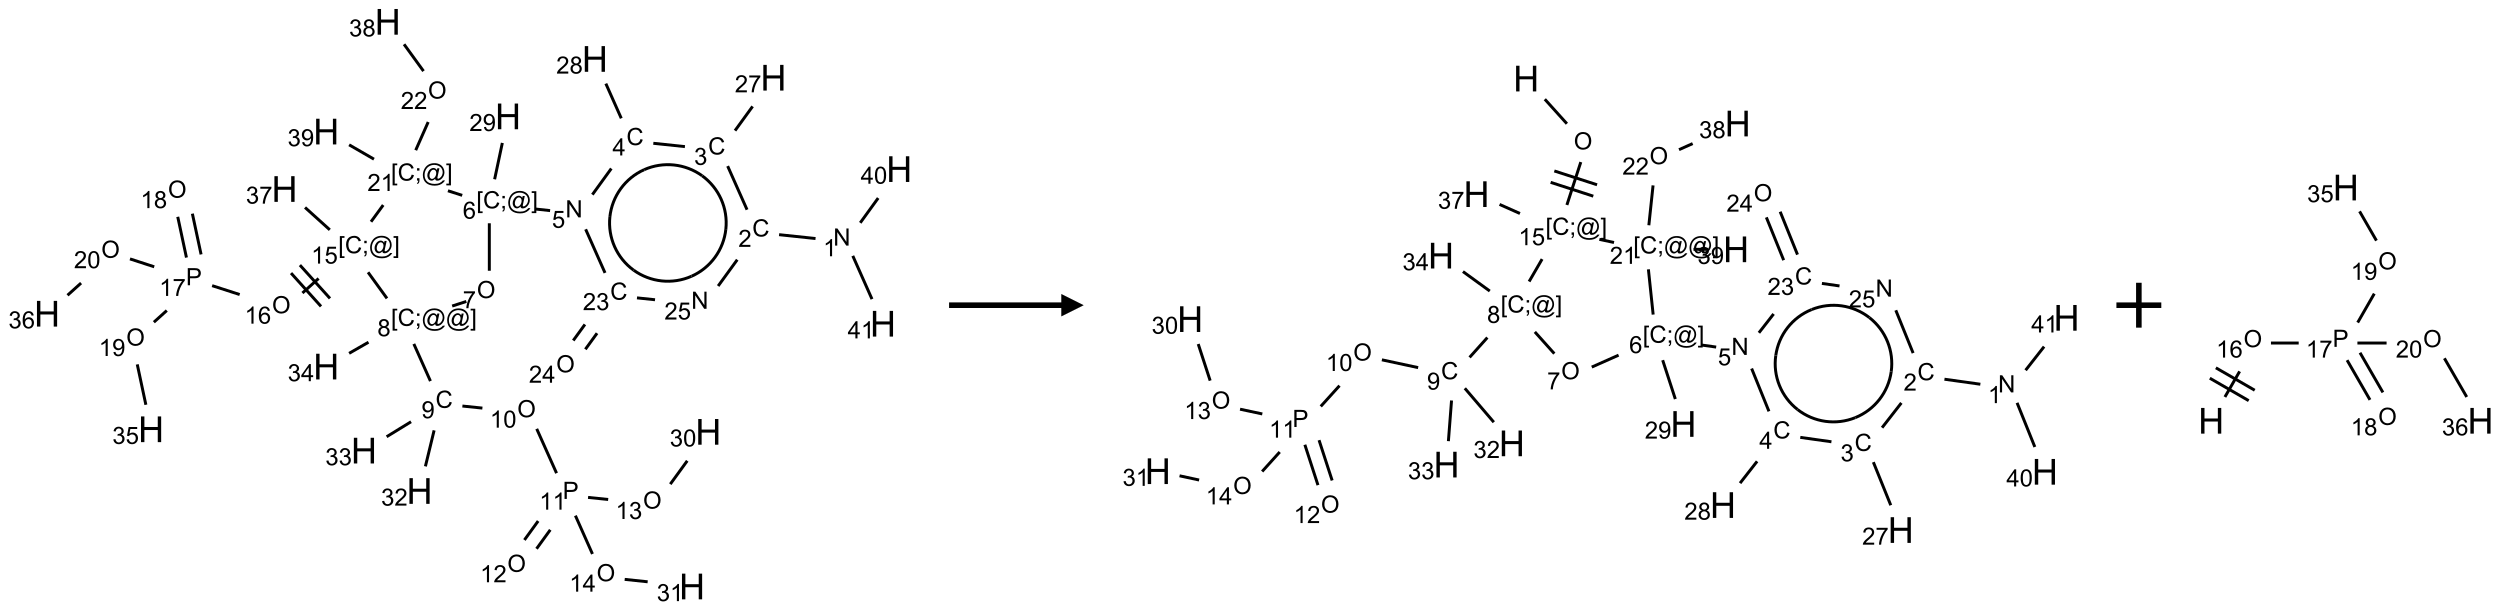 <?xml version="1.0" encoding="UTF-8"?>
<svg xmlns="http://www.w3.org/2000/svg" xmlns:xlink="http://www.w3.org/1999/xlink" width="1114" height="272" viewBox="0 0 1114 272">
<defs>
<g>
<g id="glyph-0-0">
<path d="M 1.332 0 L 1.332 -6.668 L 6.668 -6.668 L 6.668 0 Z M 1.5 -0.168 L 6.5 -0.168 L 6.5 -6.5 L 1.5 -6.5 Z M 1.5 -0.168 "/>
</g>
<g id="glyph-0-1">
<path d="M 0.812 0 L 0.812 -7.637 L 1.848 -7.637 L 5.859 -1.641 L 5.859 -7.637 L 6.828 -7.637 L 6.828 0 L 5.793 0 L 1.781 -6 L 1.781 0 Z M 0.812 0 "/>
</g>
<g id="glyph-0-2">
<path d="M 3.973 0 L 3.035 0 L 3.035 -5.973 C 2.809 -5.758 2.516 -5.543 2.148 -5.328 C 1.781 -5.113 1.453 -4.953 1.16 -4.844 L 1.16 -5.75 C 1.684 -5.996 2.145 -6.297 2.535 -6.645 C 2.93 -6.996 3.207 -7.336 3.371 -7.668 L 3.973 -7.668 Z M 3.973 0 "/>
</g>
<g id="glyph-0-3">
<path d="M 6.27 -2.676 L 7.281 -2.422 C 7.07 -1.594 6.688 -0.961 6.137 -0.523 C 5.586 -0.086 4.914 0.129 4.121 0.129 C 3.297 0.129 2.629 -0.039 2.113 -0.371 C 1.598 -0.707 1.203 -1.191 0.934 -1.828 C 0.664 -2.465 0.531 -3.145 0.531 -3.875 C 0.531 -4.672 0.684 -5.363 0.988 -5.957 C 1.293 -6.547 1.723 -6.996 2.285 -7.305 C 2.844 -7.613 3.461 -7.766 4.137 -7.766 C 4.898 -7.766 5.543 -7.57 6.062 -7.184 C 6.582 -6.793 6.945 -6.246 7.152 -5.543 L 6.156 -5.309 C 5.98 -5.863 5.723 -6.266 5.387 -6.52 C 5.051 -6.773 4.625 -6.902 4.113 -6.902 C 3.527 -6.902 3.039 -6.762 2.645 -6.48 C 2.25 -6.199 1.973 -5.82 1.812 -5.348 C 1.652 -4.871 1.574 -4.383 1.574 -3.879 C 1.574 -3.23 1.668 -2.664 1.855 -2.18 C 2.047 -1.695 2.34 -1.332 2.738 -1.094 C 3.137 -0.855 3.57 -0.734 4.035 -0.734 C 4.602 -0.734 5.082 -0.898 5.473 -1.223 C 5.867 -1.551 6.133 -2.035 6.27 -2.676 Z M 6.27 -2.676 "/>
</g>
<g id="glyph-0-4">
<path d="M 5.371 -0.902 L 5.371 0 L 0.324 0 C 0.316 -0.227 0.352 -0.441 0.434 -0.652 C 0.562 -0.996 0.766 -1.332 1.051 -1.668 C 1.332 -2 1.742 -2.387 2.277 -2.824 C 3.105 -3.504 3.668 -4.043 3.957 -4.441 C 4.25 -4.84 4.395 -5.215 4.395 -5.566 C 4.395 -5.938 4.262 -6.254 3.996 -6.508 C 3.73 -6.762 3.387 -6.891 2.957 -6.891 C 2.508 -6.891 2.145 -6.754 1.875 -6.484 C 1.605 -6.215 1.469 -5.84 1.465 -5.359 L 0.5 -5.457 C 0.566 -6.176 0.812 -6.727 1.246 -7.102 C 1.676 -7.477 2.254 -7.668 2.98 -7.668 C 3.711 -7.668 4.293 -7.465 4.719 -7.059 C 5.145 -6.652 5.359 -6.148 5.359 -5.547 C 5.359 -5.242 5.297 -4.941 5.172 -4.645 C 5.047 -4.352 4.84 -4.039 4.551 -3.715 C 4.262 -3.387 3.777 -2.938 3.105 -2.371 C 2.543 -1.898 2.18 -1.578 2.02 -1.41 C 1.859 -1.242 1.73 -1.07 1.625 -0.902 Z M 5.371 -0.902 "/>
</g>
<g id="glyph-0-5">
<path d="M 0.449 -2.016 L 1.387 -2.141 C 1.492 -1.609 1.676 -1.227 1.934 -0.992 C 2.191 -0.758 2.508 -0.641 2.879 -0.641 C 3.32 -0.641 3.695 -0.793 3.996 -1.098 C 4.301 -1.402 4.453 -1.781 4.453 -2.234 C 4.453 -2.664 4.312 -3.02 4.031 -3.301 C 3.75 -3.578 3.391 -3.719 2.957 -3.719 C 2.781 -3.719 2.562 -3.684 2.297 -3.613 L 2.402 -4.438 C 2.465 -4.43 2.516 -4.426 2.551 -4.426 C 2.949 -4.426 3.312 -4.531 3.629 -4.738 C 3.949 -4.949 4.109 -5.27 4.109 -5.703 C 4.109 -6.047 3.992 -6.332 3.762 -6.559 C 3.527 -6.785 3.227 -6.895 2.859 -6.895 C 2.496 -6.895 2.191 -6.781 1.949 -6.551 C 1.707 -6.324 1.547 -5.98 1.48 -5.52 L 0.543 -5.688 C 0.656 -6.316 0.918 -6.805 1.324 -7.148 C 1.73 -7.492 2.234 -7.668 2.84 -7.668 C 3.254 -7.668 3.641 -7.578 3.988 -7.398 C 4.34 -7.219 4.609 -6.977 4.793 -6.668 C 4.98 -6.359 5.074 -6.031 5.074 -5.684 C 5.074 -5.352 4.984 -5.051 4.809 -4.781 C 4.629 -4.512 4.367 -4.297 4.02 -4.137 C 4.473 -4.031 4.824 -3.816 5.074 -3.488 C 5.324 -3.16 5.449 -2.75 5.449 -2.254 C 5.449 -1.59 5.203 -1.023 4.719 -0.559 C 4.234 -0.098 3.617 0.137 2.875 0.137 C 2.203 0.137 1.648 -0.062 1.207 -0.465 C 0.762 -0.863 0.512 -1.379 0.449 -2.016 Z M 0.449 -2.016 "/>
</g>
<g id="glyph-0-6">
<path d="M 0.504 -6.637 L 0.504 -7.535 L 5.449 -7.535 L 5.449 -6.809 C 4.961 -6.289 4.48 -5.602 4.004 -4.746 C 3.527 -3.887 3.156 -3.004 2.895 -2.098 C 2.707 -1.461 2.59 -0.762 2.535 0 L 1.574 0 C 1.582 -0.602 1.703 -1.328 1.926 -2.176 C 2.152 -3.027 2.477 -3.848 2.898 -4.637 C 3.32 -5.426 3.77 -6.094 4.246 -6.637 Z M 0.504 -6.637 "/>
</g>
<g id="glyph-0-7">
<path d="M 3.449 0 L 3.449 -1.828 L 0.137 -1.828 L 0.137 -2.688 L 3.621 -7.637 L 4.387 -7.637 L 4.387 -2.688 L 5.418 -2.688 L 5.418 -1.828 L 4.387 -1.828 L 4.387 0 Z M 3.449 -2.688 L 3.449 -6.129 L 1.059 -2.688 Z M 3.449 -2.688 "/>
</g>
<g id="glyph-0-8">
<path d="M 1.887 -4.141 C 1.496 -4.281 1.207 -4.484 1.02 -4.75 C 0.832 -5.016 0.738 -5.328 0.738 -5.699 C 0.738 -6.254 0.938 -6.719 1.34 -7.098 C 1.738 -7.477 2.27 -7.668 2.934 -7.668 C 3.598 -7.668 4.137 -7.473 4.543 -7.086 C 4.949 -6.699 5.152 -6.227 5.152 -5.672 C 5.152 -5.316 5.059 -5.008 4.871 -4.746 C 4.688 -4.484 4.406 -4.281 4.027 -4.141 C 4.496 -3.988 4.852 -3.742 5.098 -3.402 C 5.34 -3.062 5.465 -2.656 5.465 -2.184 C 5.465 -1.531 5.234 -0.98 4.77 -0.535 C 4.309 -0.09 3.703 0.129 2.949 0.129 C 2.195 0.129 1.586 -0.094 1.125 -0.539 C 0.664 -0.984 0.434 -1.543 0.434 -2.207 C 0.434 -2.703 0.559 -3.121 0.809 -3.457 C 1.062 -3.793 1.422 -4.02 1.887 -4.141 Z M 1.699 -5.73 C 1.699 -5.367 1.812 -5.074 2.047 -4.844 C 2.281 -4.613 2.582 -4.5 2.953 -4.5 C 3.312 -4.5 3.609 -4.613 3.84 -4.84 C 4.07 -5.066 4.188 -5.348 4.188 -5.676 C 4.188 -6.02 4.07 -6.309 3.832 -6.543 C 3.594 -6.777 3.297 -6.895 2.941 -6.895 C 2.586 -6.895 2.289 -6.781 2.051 -6.551 C 1.816 -6.324 1.699 -6.047 1.699 -5.73 Z M 1.395 -2.203 C 1.395 -1.938 1.461 -1.676 1.586 -1.426 C 1.711 -1.176 1.902 -0.984 2.152 -0.848 C 2.402 -0.711 2.672 -0.641 2.957 -0.641 C 3.406 -0.641 3.777 -0.785 4.066 -1.074 C 4.359 -1.363 4.504 -1.727 4.504 -2.172 C 4.504 -2.625 4.355 -2.996 4.055 -3.293 C 3.754 -3.586 3.379 -3.734 2.926 -3.734 C 2.484 -3.734 2.121 -3.59 1.832 -3.297 C 1.543 -3.004 1.395 -2.641 1.395 -2.203 Z M 1.395 -2.203 "/>
</g>
<g id="glyph-0-9">
<path d="M 0.441 -2 L 1.426 -2.082 C 1.5 -1.605 1.668 -1.242 1.934 -1.004 C 2.199 -0.762 2.52 -0.641 2.895 -0.641 C 3.348 -0.641 3.73 -0.812 4.043 -1.152 C 4.355 -1.492 4.512 -1.941 4.512 -2.504 C 4.512 -3.039 4.359 -3.461 4.059 -3.77 C 3.758 -4.078 3.367 -4.234 2.879 -4.234 C 2.578 -4.234 2.305 -4.164 2.062 -4.027 C 1.82 -3.891 1.629 -3.715 1.488 -3.496 L 0.609 -3.609 L 1.348 -7.531 L 5.145 -7.531 L 5.145 -6.637 L 2.098 -6.637 L 1.688 -4.582 C 2.145 -4.902 2.625 -5.062 3.129 -5.062 C 3.797 -5.062 4.359 -4.832 4.816 -4.371 C 5.277 -3.91 5.504 -3.312 5.504 -2.59 C 5.504 -1.898 5.305 -1.301 4.902 -0.797 C 4.41 -0.18 3.742 0.129 2.895 0.129 C 2.199 0.129 1.633 -0.062 1.195 -0.453 C 0.758 -0.844 0.504 -1.359 0.441 -2 Z M 0.441 -2 "/>
</g>
<g id="glyph-0-10">
<path d="M 0.723 2.121 L 0.723 -7.637 L 2.793 -7.637 L 2.793 -6.859 L 1.66 -6.859 L 1.66 1.344 L 2.793 1.344 L 2.793 2.121 Z M 0.723 2.121 "/>
</g>
<g id="glyph-0-11">
<path d="M 0.949 -4.465 L 0.949 -5.531 L 2.016 -5.531 L 2.016 -4.465 Z M 0.949 0 L 0.949 -1.066 L 2.016 -1.066 L 2.016 0 C 2.016 0.391 1.945 0.711 1.809 0.949 C 1.668 1.191 1.449 1.379 1.145 1.512 L 0.887 1.109 C 1.082 1.023 1.23 0.895 1.324 0.727 C 1.418 0.559 1.469 0.316 1.48 0 Z M 0.949 0 "/>
</g>
<g id="glyph-0-12">
<path d="M 6.047 -0.848 C 5.82 -0.59 5.57 -0.379 5.289 -0.223 C 5.008 -0.062 4.73 0.016 4.449 0.016 C 4.141 0.016 3.84 -0.074 3.547 -0.254 C 3.254 -0.434 3.02 -0.715 2.836 -1.09 C 2.652 -1.465 2.562 -1.875 2.562 -2.324 C 2.562 -2.875 2.703 -3.43 2.988 -3.98 C 3.27 -4.535 3.621 -4.953 4.043 -5.23 C 4.461 -5.508 4.871 -5.645 5.266 -5.645 C 5.566 -5.645 5.855 -5.566 6.129 -5.41 C 6.402 -5.25 6.641 -5.012 6.84 -4.688 L 7.016 -5.496 L 7.949 -5.496 L 7.199 -2 C 7.094 -1.516 7.043 -1.246 7.043 -1.191 C 7.043 -1.098 7.078 -1.02 7.148 -0.949 C 7.219 -0.883 7.305 -0.848 7.406 -0.848 C 7.59 -0.848 7.832 -0.953 8.129 -1.168 C 8.527 -1.445 8.84 -1.816 9.07 -2.285 C 9.301 -2.75 9.418 -3.234 9.418 -3.73 C 9.418 -4.309 9.27 -4.852 8.973 -5.355 C 8.676 -5.859 8.23 -6.262 7.645 -6.562 C 7.055 -6.863 6.406 -7.016 5.691 -7.016 C 4.879 -7.016 4.137 -6.824 3.465 -6.445 C 2.793 -6.066 2.273 -5.52 1.902 -4.809 C 1.535 -4.098 1.348 -3.34 1.348 -2.527 C 1.348 -1.676 1.535 -0.941 1.902 -0.328 C 2.273 0.285 2.809 0.742 3.508 1.035 C 4.207 1.328 4.984 1.473 5.832 1.473 C 6.742 1.473 7.504 1.32 8.121 1.016 C 8.734 0.711 9.195 0.34 9.5 -0.098 L 10.441 -0.098 C 10.266 0.266 9.961 0.637 9.531 1.016 C 9.102 1.395 8.59 1.695 7.996 1.914 C 7.402 2.133 6.688 2.246 5.848 2.246 C 5.078 2.246 4.367 2.145 3.715 1.949 C 3.066 1.75 2.512 1.453 2.051 1.055 C 1.594 0.656 1.25 0.199 1.016 -0.316 C 0.723 -0.973 0.578 -1.684 0.578 -2.441 C 0.578 -3.289 0.75 -4.098 1.098 -4.863 C 1.523 -5.805 2.125 -6.527 2.902 -7.027 C 3.684 -7.527 4.629 -7.777 5.738 -7.777 C 6.602 -7.777 7.375 -7.602 8.059 -7.246 C 8.746 -6.895 9.285 -6.371 9.684 -5.672 C 10.02 -5.07 10.188 -4.418 10.188 -3.715 C 10.188 -2.707 9.832 -1.812 9.125 -1.031 C 8.492 -0.328 7.801 0.02 7.051 0.02 C 6.812 0.02 6.617 -0.016 6.473 -0.09 C 6.324 -0.16 6.215 -0.266 6.145 -0.402 C 6.102 -0.488 6.066 -0.637 6.047 -0.848 Z M 3.527 -2.262 C 3.527 -1.785 3.641 -1.414 3.863 -1.152 C 4.09 -0.887 4.348 -0.754 4.641 -0.754 C 4.836 -0.754 5.039 -0.812 5.254 -0.93 C 5.469 -1.047 5.676 -1.219 5.871 -1.449 C 6.066 -1.676 6.23 -1.969 6.355 -2.32 C 6.48 -2.672 6.543 -3.027 6.543 -3.379 C 6.543 -3.852 6.426 -4.219 6.191 -4.48 C 5.957 -4.738 5.672 -4.871 5.332 -4.871 C 5.109 -4.871 4.902 -4.812 4.707 -4.699 C 4.512 -4.586 4.32 -4.406 4.137 -4.156 C 3.953 -3.906 3.805 -3.602 3.691 -3.246 C 3.582 -2.887 3.527 -2.559 3.527 -2.262 Z M 3.527 -2.262 "/>
</g>
<g id="glyph-0-13">
<path d="M 2.27 2.121 L 0.203 2.121 L 0.203 1.344 L 1.332 1.344 L 1.332 -6.859 L 0.203 -6.859 L 0.203 -7.637 L 2.27 -7.637 Z M 2.27 2.121 "/>
</g>
<g id="glyph-0-14">
<path d="M 5.309 -5.766 L 4.375 -5.691 C 4.293 -6.059 4.172 -6.328 4.02 -6.496 C 3.766 -6.762 3.453 -6.895 3.082 -6.895 C 2.785 -6.895 2.523 -6.812 2.297 -6.645 C 2 -6.43 1.77 -6.117 1.598 -5.703 C 1.43 -5.289 1.34 -4.703 1.332 -3.938 C 1.559 -4.281 1.836 -4.535 2.16 -4.703 C 2.488 -4.871 2.828 -4.953 3.188 -4.953 C 3.812 -4.953 4.344 -4.723 4.785 -4.262 C 5.223 -3.801 5.441 -3.207 5.441 -2.48 C 5.441 -2 5.34 -1.555 5.133 -1.145 C 4.926 -0.73 4.641 -0.418 4.281 -0.199 C 3.922 0.02 3.512 0.129 3.051 0.129 C 2.27 0.129 1.633 -0.156 1.141 -0.73 C 0.648 -1.305 0.402 -2.254 0.402 -3.574 C 0.402 -5.051 0.672 -6.121 1.219 -6.793 C 1.695 -7.375 2.336 -7.668 3.141 -7.668 C 3.742 -7.668 4.234 -7.5 4.617 -7.16 C 5 -6.824 5.23 -6.359 5.309 -5.766 Z M 1.48 -2.473 C 1.48 -2.152 1.547 -1.844 1.684 -1.547 C 1.82 -1.25 2.016 -1.027 2.262 -0.871 C 2.508 -0.719 2.766 -0.641 3.035 -0.641 C 3.434 -0.641 3.773 -0.801 4.059 -1.121 C 4.344 -1.441 4.484 -1.875 4.484 -2.422 C 4.484 -2.949 4.344 -3.367 4.062 -3.668 C 3.781 -3.973 3.426 -4.125 3 -4.125 C 2.578 -4.125 2.219 -3.973 1.922 -3.668 C 1.625 -3.363 1.48 -2.969 1.48 -2.473 Z M 1.48 -2.473 "/>
</g>
<g id="glyph-0-15">
<path d="M 0.582 -1.766 L 1.484 -1.848 C 1.562 -1.426 1.707 -1.117 1.922 -0.926 C 2.137 -0.734 2.414 -0.641 2.75 -0.641 C 3.039 -0.641 3.289 -0.707 3.508 -0.84 C 3.727 -0.973 3.902 -1.148 4.043 -1.367 C 4.18 -1.586 4.297 -1.887 4.391 -2.262 C 4.484 -2.637 4.531 -3.016 4.531 -3.406 C 4.531 -3.449 4.531 -3.512 4.527 -3.594 C 4.34 -3.297 4.082 -3.055 3.758 -2.867 C 3.434 -2.68 3.082 -2.59 2.703 -2.59 C 2.07 -2.59 1.535 -2.816 1.098 -3.277 C 0.66 -3.734 0.441 -4.34 0.441 -5.09 C 0.441 -5.863 0.672 -6.484 1.129 -6.957 C 1.586 -7.43 2.156 -7.668 2.844 -7.668 C 3.34 -7.668 3.793 -7.531 4.207 -7.266 C 4.617 -7 4.93 -6.617 5.145 -6.121 C 5.355 -5.629 5.465 -4.91 5.465 -3.973 C 5.465 -2.996 5.359 -2.223 5.145 -1.645 C 4.934 -1.066 4.617 -0.625 4.199 -0.324 C 3.781 -0.02 3.293 0.129 2.73 0.129 C 2.133 0.129 1.645 -0.035 1.266 -0.367 C 0.887 -0.699 0.66 -1.164 0.582 -1.766 Z M 4.422 -5.137 C 4.422 -5.676 4.277 -6.102 3.992 -6.418 C 3.707 -6.734 3.359 -6.891 2.957 -6.891 C 2.543 -6.891 2.18 -6.719 1.871 -6.379 C 1.562 -6.039 1.406 -5.598 1.406 -5.059 C 1.406 -4.57 1.555 -4.176 1.848 -3.871 C 2.141 -3.566 2.5 -3.418 2.934 -3.418 C 3.367 -3.418 3.723 -3.57 4.004 -3.871 C 4.281 -4.176 4.422 -4.598 4.422 -5.137 Z M 4.422 -5.137 "/>
</g>
<g id="glyph-0-16">
<path d="M 0.516 -3.719 C 0.516 -4.984 0.855 -5.977 1.535 -6.695 C 2.215 -7.414 3.094 -7.77 4.172 -7.77 C 4.875 -7.77 5.512 -7.602 6.078 -7.266 C 6.645 -6.93 7.074 -6.461 7.371 -5.855 C 7.668 -5.254 7.816 -4.57 7.816 -3.809 C 7.816 -3.035 7.66 -2.34 7.348 -1.73 C 7.035 -1.117 6.594 -0.656 6.02 -0.34 C 5.449 -0.027 4.828 0.129 4.168 0.129 C 3.449 0.129 2.805 -0.043 2.238 -0.391 C 1.672 -0.738 1.246 -1.211 0.953 -1.812 C 0.66 -2.414 0.516 -3.047 0.516 -3.719 Z M 1.559 -3.703 C 1.559 -2.781 1.805 -2.059 2.301 -1.527 C 2.793 -1 3.414 -0.734 4.16 -0.734 C 4.922 -0.734 5.547 -1 6.039 -1.535 C 6.531 -2.07 6.777 -2.828 6.777 -3.812 C 6.777 -4.434 6.672 -4.977 6.461 -5.441 C 6.25 -5.902 5.945 -6.262 5.539 -6.52 C 5.133 -6.773 4.68 -6.902 4.176 -6.902 C 3.461 -6.902 2.848 -6.656 2.332 -6.164 C 1.816 -5.672 1.559 -4.852 1.559 -3.703 Z M 1.559 -3.703 "/>
</g>
<g id="glyph-0-17">
<path d="M 0.441 -3.766 C 0.441 -4.668 0.535 -5.395 0.723 -5.945 C 0.906 -6.496 1.184 -6.922 1.551 -7.219 C 1.918 -7.516 2.375 -7.668 2.934 -7.668 C 3.344 -7.668 3.703 -7.586 4.012 -7.418 C 4.32 -7.254 4.574 -7.016 4.777 -6.707 C 4.977 -6.395 5.137 -6.016 5.25 -5.57 C 5.363 -5.125 5.422 -4.523 5.422 -3.766 C 5.422 -2.871 5.328 -2.148 5.145 -1.598 C 4.961 -1.047 4.688 -0.621 4.32 -0.32 C 3.953 -0.02 3.492 0.129 2.934 0.129 C 2.195 0.129 1.617 -0.133 1.199 -0.66 C 0.695 -1.297 0.441 -2.332 0.441 -3.766 Z M 1.406 -3.766 C 1.406 -2.512 1.555 -1.68 1.848 -1.262 C 2.141 -0.848 2.5 -0.641 2.934 -0.641 C 3.363 -0.641 3.727 -0.848 4.02 -1.266 C 4.312 -1.684 4.457 -2.516 4.457 -3.766 C 4.457 -5.023 4.312 -5.859 4.02 -6.27 C 3.727 -6.684 3.359 -6.891 2.922 -6.891 C 2.492 -6.891 2.148 -6.707 1.891 -6.344 C 1.566 -5.879 1.406 -5.02 1.406 -3.766 Z M 1.406 -3.766 "/>
</g>
<g id="glyph-0-18">
<path d="M 0.824 0 L 0.824 -7.637 L 3.703 -7.637 C 4.211 -7.637 4.598 -7.609 4.863 -7.562 C 5.238 -7.5 5.555 -7.383 5.809 -7.207 C 6.062 -7.031 6.266 -6.785 6.418 -6.469 C 6.574 -6.152 6.652 -5.805 6.652 -5.426 C 6.652 -4.777 6.445 -4.227 6.031 -3.777 C 5.617 -3.328 4.871 -3.105 3.793 -3.105 L 1.832 -3.105 L 1.832 0 Z M 1.832 -4.004 L 3.809 -4.004 C 4.461 -4.004 4.922 -4.125 5.199 -4.371 C 5.473 -4.613 5.609 -4.953 5.609 -5.395 C 5.609 -5.715 5.527 -5.988 5.367 -6.215 C 5.207 -6.441 4.992 -6.594 4.73 -6.668 C 4.559 -6.711 4.246 -6.734 3.785 -6.734 L 1.832 -6.734 Z M 1.832 -4.004 "/>
</g>
<g id="glyph-1-0">
<path d="M 2 0 L 2 -10 L 10 -10 L 10 0 Z M 2.25 -0.25 L 9.75 -0.25 L 9.75 -9.75 L 2.25 -9.75 Z M 2.25 -0.25 "/>
</g>
<g id="glyph-1-1">
<path d="M 1.281 0 L 1.281 -11.453 L 2.797 -11.453 L 2.797 -6.75 L 8.75 -6.75 L 8.75 -11.453 L 10.266 -11.453 L 10.266 0 L 8.75 0 L 8.75 -5.398 L 2.797 -5.398 L 2.797 0 Z M 1.281 0 "/>
</g>
</g>
</defs>
<path fill="none" stroke-width="0.033" stroke-linecap="butt" stroke-linejoin="miter" stroke="rgb(0%, 0%, 0%)" stroke-opacity="1" stroke-miterlimit="10" d="M 8.561 2.414 L 8.155 2.371 " transform="matrix(40, 0, 0, 40, 20.961, 9.729)"/>
<path fill="none" stroke-width="0.033" stroke-linecap="butt" stroke-linejoin="miter" stroke="rgb(0%, 0%, 0%)" stroke-opacity="1" stroke-miterlimit="10" d="M 7.798 2.093 L 7.582 1.607 " transform="matrix(40, 0, 0, 40, 20.961, 9.729)"/>
<path fill="none" stroke-width="0.033" stroke-linecap="butt" stroke-linejoin="miter" stroke="rgb(0%, 0%, 0%)" stroke-opacity="1" stroke-miterlimit="10" d="M 7.664 1.212 L 7.86 0.942 " transform="matrix(40, 0, 0, 40, 20.961, 9.729)"/>
<path fill="none" stroke-width="0.033" stroke-linecap="butt" stroke-linejoin="miter" stroke="rgb(0%, 0%, 0%)" stroke-opacity="1" stroke-miterlimit="10" d="M 7.106 1.39 L 6.754 1.353 " transform="matrix(40, 0, 0, 40, 20.961, 9.729)"/>
<path fill="none" stroke-width="0.033" stroke-linecap="butt" stroke-linejoin="miter" stroke="rgb(0%, 0%, 0%)" stroke-opacity="1" stroke-miterlimit="10" d="M 6.397 1.075 L 6.225 0.688 " transform="matrix(40, 0, 0, 40, 20.961, 9.729)"/>
<path fill="none" stroke-width="0.033" stroke-linecap="butt" stroke-linejoin="miter" stroke="rgb(0%, 0%, 0%)" stroke-opacity="1" stroke-miterlimit="10" d="M 6.286 1.634 L 6.075 1.925 " transform="matrix(40, 0, 0, 40, 20.961, 9.729)"/>
<path fill="none" stroke-width="0.033" stroke-linecap="butt" stroke-linejoin="miter" stroke="rgb(0%, 0%, 0%)" stroke-opacity="1" stroke-miterlimit="10" d="M 5.604 2.103 L 5.438 2.085 " transform="matrix(40, 0, 0, 40, 20.961, 9.729)"/>
<path fill="none" stroke-width="0.033" stroke-linecap="butt" stroke-linejoin="miter" stroke="rgb(0%, 0%, 0%)" stroke-opacity="1" stroke-miterlimit="10" d="M 4.986 1.754 L 5.072 1.349 " transform="matrix(40, 0, 0, 40, 20.961, 9.729)"/>
<path fill="none" stroke-width="0.033" stroke-linecap="butt" stroke-linejoin="miter" stroke="rgb(0%, 0%, 0%)" stroke-opacity="1" stroke-miterlimit="10" d="M 4.927 2.244 L 4.927 2.773 " transform="matrix(40, 0, 0, 40, 20.961, 9.729)"/>
<path fill="none" stroke-width="0.033" stroke-linecap="butt" stroke-linejoin="miter" stroke="rgb(0%, 0%, 0%)" stroke-opacity="1" stroke-miterlimit="10" d="M 4.671 3.115 L 4.513 3.166 " transform="matrix(40, 0, 0, 40, 20.961, 9.729)"/>
<path fill="none" stroke-width="0.033" stroke-linecap="butt" stroke-linejoin="miter" stroke="rgb(0%, 0%, 0%)" stroke-opacity="1" stroke-miterlimit="10" d="M 4.086 3.588 L 4.271 4.002 " transform="matrix(40, 0, 0, 40, 20.961, 9.729)"/>
<path fill="none" stroke-width="0.033" stroke-linecap="butt" stroke-linejoin="miter" stroke="rgb(0%, 0%, 0%)" stroke-opacity="1" stroke-miterlimit="10" d="M 4.627 4.28 L 4.85 4.303 " transform="matrix(40, 0, 0, 40, 20.961, 9.729)"/>
<path fill="none" stroke-width="0.033" stroke-linecap="butt" stroke-linejoin="miter" stroke="rgb(0%, 0%, 0%)" stroke-opacity="1" stroke-miterlimit="10" d="M 5.455 4.534 L 5.676 5.028 " transform="matrix(40, 0, 0, 40, 20.961, 9.729)"/>
<path fill="none" stroke-width="0.033" stroke-linecap="butt" stroke-linejoin="miter" stroke="rgb(0%, 0%, 0%)" stroke-opacity="1" stroke-miterlimit="10" d="M 5.471 5.561 L 5.318 5.772 " transform="matrix(40, 0, 0, 40, 20.961, 9.729)"/>
<path fill="none" stroke-width="0.033" stroke-linecap="butt" stroke-linejoin="miter" stroke="rgb(0%, 0%, 0%)" stroke-opacity="1" stroke-miterlimit="10" d="M 5.606 5.659 L 5.453 5.87 " transform="matrix(40, 0, 0, 40, 20.961, 9.729)"/>
<path fill="none" stroke-width="0.033" stroke-linecap="butt" stroke-linejoin="miter" stroke="rgb(0%, 0%, 0%)" stroke-opacity="1" stroke-miterlimit="10" d="M 6.027 5.298 L 6.251 5.321 " transform="matrix(40, 0, 0, 40, 20.961, 9.729)"/>
<path fill="none" stroke-width="0.033" stroke-linecap="butt" stroke-linejoin="miter" stroke="rgb(0%, 0%, 0%)" stroke-opacity="1" stroke-miterlimit="10" d="M 6.943 5.15 L 7.132 4.89 " transform="matrix(40, 0, 0, 40, 20.961, 9.729)"/>
<path fill="none" stroke-width="0.033" stroke-linecap="butt" stroke-linejoin="miter" stroke="rgb(0%, 0%, 0%)" stroke-opacity="1" stroke-miterlimit="10" d="M 5.886 5.501 L 6.076 5.928 " transform="matrix(40, 0, 0, 40, 20.961, 9.729)"/>
<path fill="none" stroke-width="0.033" stroke-linecap="butt" stroke-linejoin="miter" stroke="rgb(0%, 0%, 0%)" stroke-opacity="1" stroke-miterlimit="10" d="M 6.435 6.211 L 6.691 6.238 " transform="matrix(40, 0, 0, 40, 20.961, 9.729)"/>
<path fill="none" stroke-width="0.033" stroke-linecap="butt" stroke-linejoin="miter" stroke="rgb(0%, 0%, 0%)" stroke-opacity="1" stroke-miterlimit="10" d="M 4.312 4.551 L 4.215 4.952 " transform="matrix(40, 0, 0, 40, 20.961, 9.729)"/>
<path fill="none" stroke-width="0.033" stroke-linecap="butt" stroke-linejoin="miter" stroke="rgb(0%, 0%, 0%)" stroke-opacity="1" stroke-miterlimit="10" d="M 4.055 4.455 L 3.783 4.622 " transform="matrix(40, 0, 0, 40, 20.961, 9.729)"/>
<path fill="none" stroke-width="0.033" stroke-linecap="butt" stroke-linejoin="miter" stroke="rgb(0%, 0%, 0%)" stroke-opacity="1" stroke-miterlimit="10" d="M 3.581 3.569 L 3.365 3.693 " transform="matrix(40, 0, 0, 40, 20.961, 9.729)"/>
<path fill="none" stroke-width="0.033" stroke-linecap="butt" stroke-linejoin="miter" stroke="rgb(0%, 0%, 0%)" stroke-opacity="1" stroke-miterlimit="10" d="M 3.787 3.081 L 3.576 2.79 " transform="matrix(40, 0, 0, 40, 20.961, 9.729)"/>
<path fill="none" stroke-width="0.033" stroke-linecap="butt" stroke-linejoin="miter" stroke="rgb(0%, 0%, 0%)" stroke-opacity="1" stroke-miterlimit="10" d="M 3.025 2.859 L 2.845 3.021 " transform="matrix(40, 0, 0, 40, 20.961, 9.729)"/>
<path fill="none" stroke-width="0.033" stroke-linecap="butt" stroke-linejoin="miter" stroke="rgb(0%, 0%, 0%)" stroke-opacity="1" stroke-miterlimit="10" d="M 2.718 2.799 L 3.052 3.17 " transform="matrix(40, 0, 0, 40, 20.961, 9.729)"/>
<path fill="none" stroke-width="0.033" stroke-linecap="butt" stroke-linejoin="miter" stroke="rgb(0%, 0%, 0%)" stroke-opacity="1" stroke-miterlimit="10" d="M 2.817 2.71 L 3.152 3.081 " transform="matrix(40, 0, 0, 40, 20.961, 9.729)"/>
<path fill="none" stroke-width="0.033" stroke-linecap="butt" stroke-linejoin="miter" stroke="rgb(0%, 0%, 0%)" stroke-opacity="1" stroke-miterlimit="10" d="M 2.146 3.038 L 1.839 2.939 " transform="matrix(40, 0, 0, 40, 20.961, 9.729)"/>
<path fill="none" stroke-width="0.033" stroke-linecap="butt" stroke-linejoin="miter" stroke="rgb(0%, 0%, 0%)" stroke-opacity="1" stroke-miterlimit="10" d="M 1.716 2.591 L 1.619 2.137 " transform="matrix(40, 0, 0, 40, 20.961, 9.729)"/>
<path fill="none" stroke-width="0.033" stroke-linecap="butt" stroke-linejoin="miter" stroke="rgb(0%, 0%, 0%)" stroke-opacity="1" stroke-miterlimit="10" d="M 1.553 2.626 L 1.456 2.172 " transform="matrix(40, 0, 0, 40, 20.961, 9.729)"/>
<path fill="none" stroke-width="0.033" stroke-linecap="butt" stroke-linejoin="miter" stroke="rgb(0%, 0%, 0%)" stroke-opacity="1" stroke-miterlimit="10" d="M 1.334 3.216 L 1.19 3.346 " transform="matrix(40, 0, 0, 40, 20.961, 9.729)"/>
<path fill="none" stroke-width="0.033" stroke-linecap="butt" stroke-linejoin="miter" stroke="rgb(0%, 0%, 0%)" stroke-opacity="1" stroke-miterlimit="10" d="M 1.005 3.816 L 1.101 4.266 " transform="matrix(40, 0, 0, 40, 20.961, 9.729)"/>
<path fill="none" stroke-width="0.033" stroke-linecap="butt" stroke-linejoin="miter" stroke="rgb(0%, 0%, 0%)" stroke-opacity="1" stroke-miterlimit="10" d="M 1.194 2.729 L 0.924 2.641 " transform="matrix(40, 0, 0, 40, 20.961, 9.729)"/>
<path fill="none" stroke-width="0.033" stroke-linecap="butt" stroke-linejoin="miter" stroke="rgb(0%, 0%, 0%)" stroke-opacity="1" stroke-miterlimit="10" d="M 0.379 2.91 L 0.228 3.046 " transform="matrix(40, 0, 0, 40, 20.961, 9.729)"/>
<path fill="none" stroke-width="0.033" stroke-linecap="butt" stroke-linejoin="miter" stroke="rgb(0%, 0%, 0%)" stroke-opacity="1" stroke-miterlimit="10" d="M 3.15 2.317 L 2.874 2.068 " transform="matrix(40, 0, 0, 40, 20.961, 9.729)"/>
<path fill="none" stroke-width="0.033" stroke-linecap="butt" stroke-linejoin="miter" stroke="rgb(0%, 0%, 0%)" stroke-opacity="1" stroke-miterlimit="10" d="M 3.609 2.227 L 3.745 2.041 " transform="matrix(40, 0, 0, 40, 20.961, 9.729)"/>
<path fill="none" stroke-width="0.033" stroke-linecap="butt" stroke-linejoin="miter" stroke="rgb(0%, 0%, 0%)" stroke-opacity="1" stroke-miterlimit="10" d="M 4.466 1.882 L 4.625 1.933 " transform="matrix(40, 0, 0, 40, 20.961, 9.729)"/>
<path fill="none" stroke-width="0.033" stroke-linecap="butt" stroke-linejoin="miter" stroke="rgb(0%, 0%, 0%)" stroke-opacity="1" stroke-miterlimit="10" d="M 4.107 1.43 L 4.246 1.116 " transform="matrix(40, 0, 0, 40, 20.961, 9.729)"/>
<path fill="none" stroke-width="0.033" stroke-linecap="butt" stroke-linejoin="miter" stroke="rgb(0%, 0%, 0%)" stroke-opacity="1" stroke-miterlimit="10" d="M 4.194 0.549 L 3.977 0.25 " transform="matrix(40, 0, 0, 40, 20.961, 9.729)"/>
<path fill="none" stroke-width="0.033" stroke-linecap="butt" stroke-linejoin="miter" stroke="rgb(0%, 0%, 0%)" stroke-opacity="1" stroke-miterlimit="10" d="M 3.642 1.53 L 3.365 1.37 " transform="matrix(40, 0, 0, 40, 20.961, 9.729)"/>
<path fill="none" stroke-width="0.033" stroke-linecap="butt" stroke-linejoin="miter" stroke="rgb(0%, 0%, 0%)" stroke-opacity="1" stroke-miterlimit="10" d="M 6 2.311 L 6.216 2.797 " transform="matrix(40, 0, 0, 40, 20.961, 9.729)"/>
<path fill="none" stroke-width="0.033" stroke-linecap="butt" stroke-linejoin="miter" stroke="rgb(0%, 0%, 0%)" stroke-opacity="1" stroke-miterlimit="10" d="M 5.992 3.371 L 5.862 3.55 " transform="matrix(40, 0, 0, 40, 20.961, 9.729)"/>
<path fill="none" stroke-width="0.033" stroke-linecap="butt" stroke-linejoin="miter" stroke="rgb(0%, 0%, 0%)" stroke-opacity="1" stroke-miterlimit="10" d="M 6.127 3.469 L 5.997 3.648 " transform="matrix(40, 0, 0, 40, 20.961, 9.729)"/>
<path fill="none" stroke-width="0.033" stroke-linecap="butt" stroke-linejoin="miter" stroke="rgb(0%, 0%, 0%)" stroke-opacity="1" stroke-miterlimit="10" d="M 6.572 3.075 L 6.773 3.096 " transform="matrix(40, 0, 0, 40, 20.961, 9.729)"/>
<path fill="none" stroke-width="0.033" stroke-linecap="butt" stroke-linejoin="miter" stroke="rgb(0%, 0%, 0%)" stroke-opacity="1" stroke-miterlimit="10" d="M 7.476 2.943 L 7.689 2.65 " transform="matrix(40, 0, 0, 40, 20.961, 9.729)"/>
<path fill="none" stroke-width="0.033" stroke-linecap="butt" stroke-linejoin="miter" stroke="rgb(0%, 0%, 0%)" stroke-opacity="1" stroke-miterlimit="10" d="M 9.059 2.239 L 9.259 1.963 " transform="matrix(40, 0, 0, 40, 20.961, 9.729)"/>
<path fill="none" stroke-width="0.033" stroke-linecap="butt" stroke-linejoin="miter" stroke="rgb(0%, 0%, 0%)" stroke-opacity="1" stroke-miterlimit="10" d="M 8.976 2.607 L 9.19 3.089 " transform="matrix(40, 0, 0, 40, 20.961, 9.729)"/>
<path fill="none" stroke-width="0.033" stroke-linecap="butt" stroke-linejoin="miter" stroke="rgb(0%, 0%, 0%)" stroke-opacity="1" stroke-miterlimit="10" d="M 7.298 1.715 C 7.486 1.852 7.587 2.078 7.562 2.309 " transform="matrix(40, 0, 0, 40, 20.961, 9.729)"/>
<path fill="none" stroke-width="0.033" stroke-linecap="butt" stroke-linejoin="miter" stroke="rgb(0%, 0%, 0%)" stroke-opacity="1" stroke-miterlimit="10" d="M 6.652 1.647 C 6.864 1.553 7.11 1.579 7.298 1.715 " transform="matrix(40, 0, 0, 40, 20.961, 9.729)"/>
<path fill="none" stroke-width="0.033" stroke-linecap="butt" stroke-linejoin="miter" stroke="rgb(0%, 0%, 0%)" stroke-opacity="1" stroke-miterlimit="10" d="M 6.27 2.173 C 6.295 1.942 6.44 1.742 6.652 1.647 " transform="matrix(40, 0, 0, 40, 20.961, 9.729)"/>
<path fill="none" stroke-width="0.033" stroke-linecap="butt" stroke-linejoin="miter" stroke="rgb(0%, 0%, 0%)" stroke-opacity="1" stroke-miterlimit="10" d="M 6.534 2.766 C 6.347 2.63 6.246 2.404 6.27 2.173 " transform="matrix(40, 0, 0, 40, 20.961, 9.729)"/>
<path fill="none" stroke-width="0.033" stroke-linecap="butt" stroke-linejoin="miter" stroke="rgb(0%, 0%, 0%)" stroke-opacity="1" stroke-miterlimit="10" d="M 7.18 2.834 C 6.968 2.928 6.722 2.902 6.534 2.766 " transform="matrix(40, 0, 0, 40, 20.961, 9.729)"/>
<path fill="none" stroke-width="0.033" stroke-linecap="butt" stroke-linejoin="miter" stroke="rgb(0%, 0%, 0%)" stroke-opacity="1" stroke-miterlimit="10" d="M 7.562 2.309 C 7.538 2.539 7.392 2.74 7.18 2.834 " transform="matrix(40, 0, 0, 40, 20.961, 9.729)"/>
<g fill="rgb(0%, 0%, 0%)" fill-opacity="1">
<use xlink:href="#glyph-0-1" x="371.301" y="109.43"/>
</g>
<g fill="rgb(0%, 0%, 0%)" fill-opacity="1">
<use xlink:href="#glyph-0-2" x="366.805" y="114.195"/>
</g>
<g fill="rgb(0%, 0%, 0%)" fill-opacity="1">
<use xlink:href="#glyph-0-3" x="335.176" y="105.379"/>
</g>
<g fill="rgb(0%, 0%, 0%)" fill-opacity="1">
<use xlink:href="#glyph-0-4" x="329.004" y="110.016"/>
</g>
<g fill="rgb(0%, 0%, 0%)" fill-opacity="1">
<use xlink:href="#glyph-0-3" x="315.531" y="68.84"/>
</g>
<g fill="rgb(0%, 0%, 0%)" fill-opacity="1">
<use xlink:href="#glyph-0-5" x="309.281" y="73.473"/>
</g>
<g fill="rgb(0%, 0%, 0%)" fill-opacity="1">
<use xlink:href="#glyph-1-1" x="338.863" y="40.359"/>
</g>
<g fill="rgb(0%, 0%, 0%)" fill-opacity="1">
<use xlink:href="#glyph-0-4" x="327.43" y="41.152"/>
<use xlink:href="#glyph-0-6" x="333.362" y="41.152"/>
</g>
<g fill="rgb(0%, 0%, 0%)" fill-opacity="1">
<use xlink:href="#glyph-0-3" x="279.125" y="64.656"/>
</g>
<g fill="rgb(0%, 0%, 0%)" fill-opacity="1">
<use xlink:href="#glyph-0-7" x="272.906" y="69.262"/>
</g>
<g fill="rgb(0%, 0%, 0%)" fill-opacity="1">
<use xlink:href="#glyph-1-1" x="259.301" y="31.996"/>
</g>
<g fill="rgb(0%, 0%, 0%)" fill-opacity="1">
<use xlink:href="#glyph-0-4" x="247.852" y="32.789"/>
<use xlink:href="#glyph-0-8" x="253.784" y="32.789"/>
</g>
<g fill="rgb(0%, 0%, 0%)" fill-opacity="1">
<use xlink:href="#glyph-0-1" x="251.957" y="96.887"/>
</g>
<g fill="rgb(0%, 0%, 0%)" fill-opacity="1">
<use xlink:href="#glyph-0-9" x="245.93" y="101.52"/>
</g>
<g fill="rgb(0%, 0%, 0%)" fill-opacity="1">
<use xlink:href="#glyph-0-10" x="212.262" y="92.844"/>
<use xlink:href="#glyph-0-3" x="215.225" y="92.844"/>
<use xlink:href="#glyph-0-11" x="222.928" y="92.844"/>
<use xlink:href="#glyph-0-12" x="225.892" y="92.844"/>
<use xlink:href="#glyph-0-13" x="236.72" y="92.844"/>
</g>
<g fill="rgb(0%, 0%, 0%)" fill-opacity="1">
<use xlink:href="#glyph-0-14" x="206.211" y="97.473"/>
</g>
<g fill="rgb(0%, 0%, 0%)" fill-opacity="1">
<use xlink:href="#glyph-1-1" x="220.594" y="57.594"/>
</g>
<g fill="rgb(0%, 0%, 0%)" fill-opacity="1">
<use xlink:href="#glyph-0-4" x="209.148" y="58.387"/>
<use xlink:href="#glyph-0-15" x="215.081" y="58.387"/>
</g>
<g fill="rgb(0%, 0%, 0%)" fill-opacity="1">
<use xlink:href="#glyph-0-16" x="212.473" y="132.84"/>
</g>
<g fill="rgb(0%, 0%, 0%)" fill-opacity="1">
<use xlink:href="#glyph-0-6" x="206.207" y="137.344"/>
</g>
<g fill="rgb(0%, 0%, 0%)" fill-opacity="1">
<use xlink:href="#glyph-0-10" x="174.219" y="145.203"/>
<use xlink:href="#glyph-0-3" x="177.182" y="145.203"/>
<use xlink:href="#glyph-0-11" x="184.885" y="145.203"/>
<use xlink:href="#glyph-0-12" x="187.849" y="145.203"/>
<use xlink:href="#glyph-0-12" x="198.677" y="145.203"/>
<use xlink:href="#glyph-0-13" x="209.505" y="145.203"/>
</g>
<g fill="rgb(0%, 0%, 0%)" fill-opacity="1">
<use xlink:href="#glyph-0-8" x="168.148" y="149.832"/>
</g>
<g fill="rgb(0%, 0%, 0%)" fill-opacity="1">
<use xlink:href="#glyph-0-3" x="194.059" y="181.738"/>
</g>
<g fill="rgb(0%, 0%, 0%)" fill-opacity="1">
<use xlink:href="#glyph-0-15" x="187.793" y="186.375"/>
</g>
<g fill="rgb(0%, 0%, 0%)" fill-opacity="1">
<use xlink:href="#glyph-0-16" x="230.48" y="185.926"/>
</g>
<g fill="rgb(0%, 0%, 0%)" fill-opacity="1">
<use xlink:href="#glyph-0-2" x="218.309" y="190.555"/>
<use xlink:href="#glyph-0-17" x="224.241" y="190.555"/>
</g>
<g fill="rgb(0%, 0%, 0%)" fill-opacity="1">
<use xlink:href="#glyph-0-18" x="250.738" y="222.328"/>
</g>
<g fill="rgb(0%, 0%, 0%)" fill-opacity="1">
<use xlink:href="#glyph-0-2" x="240.32" y="227.098"/>
<use xlink:href="#glyph-0-2" x="246.253" y="227.098"/>
</g>
<g fill="rgb(0%, 0%, 0%)" fill-opacity="1">
<use xlink:href="#glyph-0-16" x="226.062" y="254.828"/>
</g>
<g fill="rgb(0%, 0%, 0%)" fill-opacity="1">
<use xlink:href="#glyph-0-2" x="213.941" y="259.457"/>
<use xlink:href="#glyph-0-4" x="219.874" y="259.457"/>
</g>
<g fill="rgb(0%, 0%, 0%)" fill-opacity="1">
<use xlink:href="#glyph-0-16" x="286.531" y="226.648"/>
</g>
<g fill="rgb(0%, 0%, 0%)" fill-opacity="1">
<use xlink:href="#glyph-0-2" x="274.332" y="231.277"/>
<use xlink:href="#glyph-0-5" x="280.264" y="231.277"/>
</g>
<g fill="rgb(0%, 0%, 0%)" fill-opacity="1">
<use xlink:href="#glyph-1-1" x="309.848" y="198.164"/>
</g>
<g fill="rgb(0%, 0%, 0%)" fill-opacity="1">
<use xlink:href="#glyph-0-5" x="298.441" y="198.957"/>
<use xlink:href="#glyph-0-17" x="304.374" y="198.957"/>
</g>
<g fill="rgb(0%, 0%, 0%)" fill-opacity="1">
<use xlink:href="#glyph-0-16" x="265.844" y="259.008"/>
</g>
<g fill="rgb(0%, 0%, 0%)" fill-opacity="1">
<use xlink:href="#glyph-0-2" x="253.676" y="263.641"/>
<use xlink:href="#glyph-0-7" x="259.608" y="263.641"/>
</g>
<g fill="rgb(0%, 0%, 0%)" fill-opacity="1">
<use xlink:href="#glyph-1-1" x="302.605" y="267.066"/>
</g>
<g fill="rgb(0%, 0%, 0%)" fill-opacity="1">
<use xlink:href="#glyph-0-5" x="292.648" y="267.859"/>
<use xlink:href="#glyph-0-2" x="298.581" y="267.859"/>
</g>
<g fill="rgb(0%, 0%, 0%)" fill-opacity="1">
<use xlink:href="#glyph-1-1" x="181.168" y="224.516"/>
</g>
<g fill="rgb(0%, 0%, 0%)" fill-opacity="1">
<use xlink:href="#glyph-0-5" x="169.812" y="225.309"/>
<use xlink:href="#glyph-0-4" x="175.745" y="225.309"/>
</g>
<g fill="rgb(0%, 0%, 0%)" fill-opacity="1">
<use xlink:href="#glyph-1-1" x="156.398" y="206.523"/>
</g>
<g fill="rgb(0%, 0%, 0%)" fill-opacity="1">
<use xlink:href="#glyph-0-5" x="144.965" y="207.312"/>
<use xlink:href="#glyph-0-5" x="150.897" y="207.312"/>
</g>
<g fill="rgb(0%, 0%, 0%)" fill-opacity="1">
<use xlink:href="#glyph-1-1" x="139.594" y="169.078"/>
</g>
<g fill="rgb(0%, 0%, 0%)" fill-opacity="1">
<use xlink:href="#glyph-0-5" x="128.191" y="169.871"/>
<use xlink:href="#glyph-0-7" x="134.124" y="169.871"/>
</g>
<g fill="rgb(0%, 0%, 0%)" fill-opacity="1">
<use xlink:href="#glyph-0-10" x="150.711" y="112.844"/>
<use xlink:href="#glyph-0-3" x="153.674" y="112.844"/>
<use xlink:href="#glyph-0-11" x="161.378" y="112.844"/>
<use xlink:href="#glyph-0-12" x="164.341" y="112.844"/>
<use xlink:href="#glyph-0-13" x="175.169" y="112.844"/>
</g>
<g fill="rgb(0%, 0%, 0%)" fill-opacity="1">
<use xlink:href="#glyph-0-2" x="138.664" y="117.473"/>
<use xlink:href="#glyph-0-9" x="144.596" y="117.473"/>
</g>
<g fill="rgb(0%, 0%, 0%)" fill-opacity="1">
<use xlink:href="#glyph-0-16" x="121.195" y="139.605"/>
</g>
<g fill="rgb(0%, 0%, 0%)" fill-opacity="1">
<use xlink:href="#glyph-0-2" x="109" y="144.238"/>
<use xlink:href="#glyph-0-14" x="114.932" y="144.238"/>
</g>
<g fill="rgb(0%, 0%, 0%)" fill-opacity="1">
<use xlink:href="#glyph-0-18" x="82.844" y="127.109"/>
</g>
<g fill="rgb(0%, 0%, 0%)" fill-opacity="1">
<use xlink:href="#glyph-0-2" x="70.953" y="131.879"/>
<use xlink:href="#glyph-0-6" x="76.885" y="131.879"/>
</g>
<g fill="rgb(0%, 0%, 0%)" fill-opacity="1">
<use xlink:href="#glyph-0-16" x="74.836" y="88.117"/>
</g>
<g fill="rgb(0%, 0%, 0%)" fill-opacity="1">
<use xlink:href="#glyph-0-2" x="62.621" y="92.75"/>
<use xlink:href="#glyph-0-8" x="68.553" y="92.75"/>
</g>
<g fill="rgb(0%, 0%, 0%)" fill-opacity="1">
<use xlink:href="#glyph-0-16" x="56.25" y="154.012"/>
</g>
<g fill="rgb(0%, 0%, 0%)" fill-opacity="1">
<use xlink:href="#glyph-0-2" x="44.031" y="158.641"/>
<use xlink:href="#glyph-0-15" x="49.964" y="158.641"/>
</g>
<g fill="rgb(0%, 0%, 0%)" fill-opacity="1">
<use xlink:href="#glyph-1-1" x="61.547" y="197.016"/>
</g>
<g fill="rgb(0%, 0%, 0%)" fill-opacity="1">
<use xlink:href="#glyph-0-5" x="50.055" y="197.809"/>
<use xlink:href="#glyph-0-9" x="55.987" y="197.809"/>
</g>
<g fill="rgb(0%, 0%, 0%)" fill-opacity="1">
<use xlink:href="#glyph-0-16" x="45.109" y="114.883"/>
</g>
<g fill="rgb(0%, 0%, 0%)" fill-opacity="1">
<use xlink:href="#glyph-0-4" x="32.938" y="119.516"/>
<use xlink:href="#glyph-0-17" x="38.87" y="119.516"/>
</g>
<g fill="rgb(0%, 0%, 0%)" fill-opacity="1">
<use xlink:href="#glyph-1-1" x="15.188" y="145.527"/>
</g>
<g fill="rgb(0%, 0%, 0%)" fill-opacity="1">
<use xlink:href="#glyph-0-5" x="3.762" y="146.32"/>
<use xlink:href="#glyph-0-14" x="9.694" y="146.32"/>
</g>
<g fill="rgb(0%, 0%, 0%)" fill-opacity="1">
<use xlink:href="#glyph-1-1" x="121" y="89.953"/>
</g>
<g fill="rgb(0%, 0%, 0%)" fill-opacity="1">
<use xlink:href="#glyph-0-5" x="109.566" y="90.746"/>
<use xlink:href="#glyph-0-6" x="115.499" y="90.746"/>
</g>
<g fill="rgb(0%, 0%, 0%)" fill-opacity="1">
<use xlink:href="#glyph-0-10" x="174.219" y="80.484"/>
<use xlink:href="#glyph-0-3" x="177.182" y="80.484"/>
<use xlink:href="#glyph-0-11" x="184.885" y="80.484"/>
<use xlink:href="#glyph-0-12" x="187.849" y="80.484"/>
<use xlink:href="#glyph-0-13" x="198.677" y="80.484"/>
</g>
<g fill="rgb(0%, 0%, 0%)" fill-opacity="1">
<use xlink:href="#glyph-0-4" x="163.707" y="85.113"/>
<use xlink:href="#glyph-0-2" x="169.639" y="85.113"/>
</g>
<g fill="rgb(0%, 0%, 0%)" fill-opacity="1">
<use xlink:href="#glyph-0-16" x="190.699" y="43.938"/>
</g>
<g fill="rgb(0%, 0%, 0%)" fill-opacity="1">
<use xlink:href="#glyph-0-4" x="178.582" y="48.57"/>
<use xlink:href="#glyph-0-4" x="184.514" y="48.57"/>
</g>
<g fill="rgb(0%, 0%, 0%)" fill-opacity="1">
<use xlink:href="#glyph-1-1" x="166.996" y="15.457"/>
</g>
<g fill="rgb(0%, 0%, 0%)" fill-opacity="1">
<use xlink:href="#glyph-0-5" x="155.543" y="16.25"/>
<use xlink:href="#glyph-0-8" x="161.475" y="16.25"/>
</g>
<g fill="rgb(0%, 0%, 0%)" fill-opacity="1">
<use xlink:href="#glyph-1-1" x="139.594" y="64.359"/>
</g>
<g fill="rgb(0%, 0%, 0%)" fill-opacity="1">
<use xlink:href="#glyph-0-5" x="128.145" y="65.152"/>
<use xlink:href="#glyph-0-15" x="134.077" y="65.152"/>
</g>
<g fill="rgb(0%, 0%, 0%)" fill-opacity="1">
<use xlink:href="#glyph-0-3" x="271.883" y="133.559"/>
</g>
<g fill="rgb(0%, 0%, 0%)" fill-opacity="1">
<use xlink:href="#glyph-0-4" x="259.699" y="138.195"/>
<use xlink:href="#glyph-0-5" x="265.632" y="138.195"/>
</g>
<g fill="rgb(0%, 0%, 0%)" fill-opacity="1">
<use xlink:href="#glyph-0-16" x="247.836" y="165.926"/>
</g>
<g fill="rgb(0%, 0%, 0%)" fill-opacity="1">
<use xlink:href="#glyph-0-4" x="235.668" y="170.555"/>
<use xlink:href="#glyph-0-7" x="241.6" y="170.555"/>
</g>
<g fill="rgb(0%, 0%, 0%)" fill-opacity="1">
<use xlink:href="#glyph-0-1" x="308.008" y="137.609"/>
</g>
<g fill="rgb(0%, 0%, 0%)" fill-opacity="1">
<use xlink:href="#glyph-0-4" x="296.051" y="142.375"/>
<use xlink:href="#glyph-0-9" x="301.983" y="142.375"/>
</g>
<g fill="rgb(0%, 0%, 0%)" fill-opacity="1">
<use xlink:href="#glyph-1-1" x="394.914" y="81.082"/>
</g>
<g fill="rgb(0%, 0%, 0%)" fill-opacity="1">
<use xlink:href="#glyph-0-7" x="383.504" y="81.875"/>
<use xlink:href="#glyph-0-17" x="389.436" y="81.875"/>
</g>
<g fill="rgb(0%, 0%, 0%)" fill-opacity="1">
<use xlink:href="#glyph-1-1" x="387.672" y="149.984"/>
</g>
<g fill="rgb(0%, 0%, 0%)" fill-opacity="1">
<use xlink:href="#glyph-0-7" x="377.711" y="150.777"/>
<use xlink:href="#glyph-0-2" x="383.643" y="150.777"/>
</g>
<path fill-rule="nonzero" fill="rgb(0%, 0%, 0%)" fill-opacity="1" d="M 422.91 137.25 L 472.91 137.25 L 472.91 141 L 482.91 136 L 472.91 131 L 472.91 134.75 L 422.91 134.75 "/>
<path fill="none" stroke-width="0.033" stroke-linecap="butt" stroke-linejoin="miter" stroke="rgb(0%, 0%, 0%)" stroke-opacity="1" stroke-miterlimit="10" d="M 4.311 0.23 L 4.557 0.503 " transform="matrix(40, 0, 0, 40, 515.926, 35.016)"/>
<path fill="none" stroke-width="0.033" stroke-linecap="butt" stroke-linejoin="miter" stroke="rgb(0%, 0%, 0%)" stroke-opacity="1" stroke-miterlimit="10" d="M 4.712 0.93 L 4.557 1.408 " transform="matrix(40, 0, 0, 40, 515.926, 35.016)"/>
<path fill="none" stroke-width="0.033" stroke-linecap="butt" stroke-linejoin="miter" stroke="rgb(0%, 0%, 0%)" stroke-opacity="1" stroke-miterlimit="10" d="M 4.376 1.156 L 4.851 1.31 " transform="matrix(40, 0, 0, 40, 515.926, 35.016)"/>
<path fill="none" stroke-width="0.033" stroke-linecap="butt" stroke-linejoin="miter" stroke="rgb(0%, 0%, 0%)" stroke-opacity="1" stroke-miterlimit="10" d="M 4.417 1.029 L 4.893 1.183 " transform="matrix(40, 0, 0, 40, 515.926, 35.016)"/>
<path fill="none" stroke-width="0.033" stroke-linecap="butt" stroke-linejoin="miter" stroke="rgb(0%, 0%, 0%)" stroke-opacity="1" stroke-miterlimit="10" d="M 4.034 1.503 L 3.807 1.402 " transform="matrix(40, 0, 0, 40, 515.926, 35.016)"/>
<path fill="none" stroke-width="0.033" stroke-linecap="butt" stroke-linejoin="miter" stroke="rgb(0%, 0%, 0%)" stroke-opacity="1" stroke-miterlimit="10" d="M 4.281 2.011 L 4.136 2.261 " transform="matrix(40, 0, 0, 40, 515.926, 35.016)"/>
<path fill="none" stroke-width="0.033" stroke-linecap="butt" stroke-linejoin="miter" stroke="rgb(0%, 0%, 0%)" stroke-opacity="1" stroke-miterlimit="10" d="M 3.671 2.885 L 3.473 3.106 " transform="matrix(40, 0, 0, 40, 515.926, 35.016)"/>
<path fill="none" stroke-width="0.033" stroke-linecap="butt" stroke-linejoin="miter" stroke="rgb(0%, 0%, 0%)" stroke-opacity="1" stroke-miterlimit="10" d="M 2.9 3.22 L 2.496 3.133 " transform="matrix(40, 0, 0, 40, 515.926, 35.016)"/>
<path fill="none" stroke-width="0.033" stroke-linecap="butt" stroke-linejoin="miter" stroke="rgb(0%, 0%, 0%)" stroke-opacity="1" stroke-miterlimit="10" d="M 2.024 3.421 L 1.815 3.652 " transform="matrix(40, 0, 0, 40, 515.926, 35.016)"/>
<path fill="none" stroke-width="0.033" stroke-linecap="butt" stroke-linejoin="miter" stroke="rgb(0%, 0%, 0%)" stroke-opacity="1" stroke-miterlimit="10" d="M 1.638 4.079 L 1.784 4.529 " transform="matrix(40, 0, 0, 40, 515.926, 35.016)"/>
<path fill="none" stroke-width="0.033" stroke-linecap="butt" stroke-linejoin="miter" stroke="rgb(0%, 0%, 0%)" stroke-opacity="1" stroke-miterlimit="10" d="M 1.796 4.028 L 1.942 4.477 " transform="matrix(40, 0, 0, 40, 515.926, 35.016)"/>
<path fill="none" stroke-width="0.033" stroke-linecap="butt" stroke-linejoin="miter" stroke="rgb(0%, 0%, 0%)" stroke-opacity="1" stroke-miterlimit="10" d="M 1.164 3.736 L 0.916 3.683 " transform="matrix(40, 0, 0, 40, 515.926, 35.016)"/>
<path fill="none" stroke-width="0.033" stroke-linecap="butt" stroke-linejoin="miter" stroke="rgb(0%, 0%, 0%)" stroke-opacity="1" stroke-miterlimit="10" d="M 0.583 3.365 L 0.45 2.957 " transform="matrix(40, 0, 0, 40, 515.926, 35.016)"/>
<path fill="none" stroke-width="0.033" stroke-linecap="butt" stroke-linejoin="miter" stroke="rgb(0%, 0%, 0%)" stroke-opacity="1" stroke-miterlimit="10" d="M 1.358 4.16 L 1.162 4.377 " transform="matrix(40, 0, 0, 40, 515.926, 35.016)"/>
<path fill="none" stroke-width="0.033" stroke-linecap="butt" stroke-linejoin="miter" stroke="rgb(0%, 0%, 0%)" stroke-opacity="1" stroke-miterlimit="10" d="M 0.46 4.472 L 0.242 4.425 " transform="matrix(40, 0, 0, 40, 515.926, 35.016)"/>
<path fill="none" stroke-width="0.033" stroke-linecap="butt" stroke-linejoin="miter" stroke="rgb(0%, 0%, 0%)" stroke-opacity="1" stroke-miterlimit="10" d="M 3.42 3.45 L 3.743 3.828 " transform="matrix(40, 0, 0, 40, 515.926, 35.016)"/>
<path fill="none" stroke-width="0.033" stroke-linecap="butt" stroke-linejoin="miter" stroke="rgb(0%, 0%, 0%)" stroke-opacity="1" stroke-miterlimit="10" d="M 3.272 3.586 L 3.237 4.039 " transform="matrix(40, 0, 0, 40, 515.926, 35.016)"/>
<path fill="none" stroke-width="0.033" stroke-linecap="butt" stroke-linejoin="miter" stroke="rgb(0%, 0%, 0%)" stroke-opacity="1" stroke-miterlimit="10" d="M 3.698 2.367 L 3.399 2.15 " transform="matrix(40, 0, 0, 40, 515.926, 35.016)"/>
<path fill="none" stroke-width="0.033" stroke-linecap="butt" stroke-linejoin="miter" stroke="rgb(0%, 0%, 0%)" stroke-opacity="1" stroke-miterlimit="10" d="M 4.2 2.822 L 4.417 3.064 " transform="matrix(40, 0, 0, 40, 515.926, 35.016)"/>
<path fill="none" stroke-width="0.033" stroke-linecap="butt" stroke-linejoin="miter" stroke="rgb(0%, 0%, 0%)" stroke-opacity="1" stroke-miterlimit="10" d="M 4.834 3.214 L 5.133 3.081 " transform="matrix(40, 0, 0, 40, 515.926, 35.016)"/>
<path fill="none" stroke-width="0.033" stroke-linecap="butt" stroke-linejoin="miter" stroke="rgb(0%, 0%, 0%)" stroke-opacity="1" stroke-miterlimit="10" d="M 6.055 2.968 L 6.22 2.991 " transform="matrix(40, 0, 0, 40, 515.926, 35.016)"/>
<path fill="none" stroke-width="0.033" stroke-linecap="butt" stroke-linejoin="miter" stroke="rgb(0%, 0%, 0%)" stroke-opacity="1" stroke-miterlimit="10" d="M 6.615 3.23 L 6.808 3.707 " transform="matrix(40, 0, 0, 40, 515.926, 35.016)"/>
<path fill="none" stroke-width="0.033" stroke-linecap="butt" stroke-linejoin="miter" stroke="rgb(0%, 0%, 0%)" stroke-opacity="1" stroke-miterlimit="10" d="M 6.676 4.264 L 6.486 4.507 " transform="matrix(40, 0, 0, 40, 515.926, 35.016)"/>
<path fill="none" stroke-width="0.033" stroke-linecap="butt" stroke-linejoin="miter" stroke="rgb(0%, 0%, 0%)" stroke-opacity="1" stroke-miterlimit="10" d="M 7.157 3.997 L 7.504 4.046 " transform="matrix(40, 0, 0, 40, 515.926, 35.016)"/>
<path fill="none" stroke-width="0.033" stroke-linecap="butt" stroke-linejoin="miter" stroke="rgb(0%, 0%, 0%)" stroke-opacity="1" stroke-miterlimit="10" d="M 7.971 4.273 L 8.165 4.753 " transform="matrix(40, 0, 0, 40, 515.926, 35.016)"/>
<path fill="none" stroke-width="0.033" stroke-linecap="butt" stroke-linejoin="miter" stroke="rgb(0%, 0%, 0%)" stroke-opacity="1" stroke-miterlimit="10" d="M 8.068 3.889 L 8.283 3.613 " transform="matrix(40, 0, 0, 40, 515.926, 35.016)"/>
<path fill="none" stroke-width="0.033" stroke-linecap="butt" stroke-linejoin="miter" stroke="rgb(0%, 0%, 0%)" stroke-opacity="1" stroke-miterlimit="10" d="M 8.763 3.349 L 9.163 3.405 " transform="matrix(40, 0, 0, 40, 515.926, 35.016)"/>
<path fill="none" stroke-width="0.033" stroke-linecap="butt" stroke-linejoin="miter" stroke="rgb(0%, 0%, 0%)" stroke-opacity="1" stroke-miterlimit="10" d="M 9.572 3.612 L 9.77 4.104 " transform="matrix(40, 0, 0, 40, 515.926, 35.016)"/>
<path fill="none" stroke-width="0.033" stroke-linecap="butt" stroke-linejoin="miter" stroke="rgb(0%, 0%, 0%)" stroke-opacity="1" stroke-miterlimit="10" d="M 9.667 3.249 L 9.873 2.986 " transform="matrix(40, 0, 0, 40, 515.926, 35.016)"/>
<path fill="none" stroke-width="0.033" stroke-linecap="butt" stroke-linejoin="miter" stroke="rgb(0%, 0%, 0%)" stroke-opacity="1" stroke-miterlimit="10" d="M 8.414 3.058 L 8.221 2.581 " transform="matrix(40, 0, 0, 40, 515.926, 35.016)"/>
<path fill="none" stroke-width="0.033" stroke-linecap="butt" stroke-linejoin="miter" stroke="rgb(0%, 0%, 0%)" stroke-opacity="1" stroke-miterlimit="10" d="M 7.594 2.31 L 7.398 2.282 " transform="matrix(40, 0, 0, 40, 515.926, 35.016)"/>
<path fill="none" stroke-width="0.033" stroke-linecap="butt" stroke-linejoin="miter" stroke="rgb(0%, 0%, 0%)" stroke-opacity="1" stroke-miterlimit="10" d="M 6.86 2.622 L 6.696 2.832 " transform="matrix(40, 0, 0, 40, 515.926, 35.016)"/>
<path fill="none" stroke-width="0.033" stroke-linecap="butt" stroke-linejoin="miter" stroke="rgb(0%, 0%, 0%)" stroke-opacity="1" stroke-miterlimit="10" d="M 7.126 1.961 L 6.933 1.483 " transform="matrix(40, 0, 0, 40, 515.926, 35.016)"/>
<path fill="none" stroke-width="0.033" stroke-linecap="butt" stroke-linejoin="miter" stroke="rgb(0%, 0%, 0%)" stroke-opacity="1" stroke-miterlimit="10" d="M 6.972 2.023 L 6.779 1.546 " transform="matrix(40, 0, 0, 40, 515.926, 35.016)"/>
<path fill="none" stroke-width="0.033" stroke-linecap="butt" stroke-linejoin="miter" stroke="rgb(0%, 0%, 0%)" stroke-opacity="1" stroke-miterlimit="10" d="M 5.624 3.137 L 5.765 3.57 " transform="matrix(40, 0, 0, 40, 515.926, 35.016)"/>
<path fill="none" stroke-width="0.033" stroke-linecap="butt" stroke-linejoin="miter" stroke="rgb(0%, 0%, 0%)" stroke-opacity="1" stroke-miterlimit="10" d="M 5.518 2.629 L 5.465 2.125 " transform="matrix(40, 0, 0, 40, 515.926, 35.016)"/>
<path fill="none" stroke-width="0.033" stroke-linecap="butt" stroke-linejoin="miter" stroke="rgb(0%, 0%, 0%)" stroke-opacity="1" stroke-miterlimit="10" d="M 5.082 1.826 L 4.919 1.791 " transform="matrix(40, 0, 0, 40, 515.926, 35.016)"/>
<path fill="none" stroke-width="0.033" stroke-linecap="butt" stroke-linejoin="miter" stroke="rgb(0%, 0%, 0%)" stroke-opacity="1" stroke-miterlimit="10" d="M 5.47 1.634 L 5.517 1.19 " transform="matrix(40, 0, 0, 40, 515.926, 35.016)"/>
<path fill="none" stroke-width="0.033" stroke-linecap="butt" stroke-linejoin="miter" stroke="rgb(0%, 0%, 0%)" stroke-opacity="1" stroke-miterlimit="10" d="M 5.806 0.792 L 5.958 0.724 " transform="matrix(40, 0, 0, 40, 515.926, 35.016)"/>
<path fill="none" stroke-width="0.033" stroke-linecap="butt" stroke-linejoin="miter" stroke="rgb(0%, 0%, 0%)" stroke-opacity="1" stroke-miterlimit="10" d="M 5.967 1.902 L 6.134 1.902 " transform="matrix(40, 0, 0, 40, 515.926, 35.016)"/>
<path fill="none" stroke-width="0.033" stroke-linecap="butt" stroke-linejoin="miter" stroke="rgb(0%, 0%, 0%)" stroke-opacity="1" stroke-miterlimit="10" d="M 7.127 3.687 C 6.944 3.544 6.851 3.314 6.884 3.085 " transform="matrix(40, 0, 0, 40, 515.926, 35.016)"/>
<path fill="none" stroke-width="0.033" stroke-linecap="butt" stroke-linejoin="miter" stroke="rgb(0%, 0%, 0%)" stroke-opacity="1" stroke-miterlimit="10" d="M 7.77 3.777 C 7.555 3.864 7.31 3.83 7.127 3.687 " transform="matrix(40, 0, 0, 40, 515.926, 35.016)"/>
<path fill="none" stroke-width="0.033" stroke-linecap="butt" stroke-linejoin="miter" stroke="rgb(0%, 0%, 0%)" stroke-opacity="1" stroke-miterlimit="10" d="M 8.17 3.265 C 8.138 3.495 7.985 3.69 7.77 3.777 " transform="matrix(40, 0, 0, 40, 515.926, 35.016)"/>
<path fill="none" stroke-width="0.033" stroke-linecap="butt" stroke-linejoin="miter" stroke="rgb(0%, 0%, 0%)" stroke-opacity="1" stroke-miterlimit="10" d="M 7.927 2.663 C 8.11 2.806 8.202 3.036 8.17 3.265 " transform="matrix(40, 0, 0, 40, 515.926, 35.016)"/>
<path fill="none" stroke-width="0.033" stroke-linecap="butt" stroke-linejoin="miter" stroke="rgb(0%, 0%, 0%)" stroke-opacity="1" stroke-miterlimit="10" d="M 7.284 2.573 C 7.499 2.486 7.744 2.52 7.927 2.663 " transform="matrix(40, 0, 0, 40, 515.926, 35.016)"/>
<path fill="none" stroke-width="0.033" stroke-linecap="butt" stroke-linejoin="miter" stroke="rgb(0%, 0%, 0%)" stroke-opacity="1" stroke-miterlimit="10" d="M 6.884 3.085 C 6.916 2.855 7.068 2.66 7.284 2.573 " transform="matrix(40, 0, 0, 40, 515.926, 35.016)"/>
<g fill="rgb(0%, 0%, 0%)" fill-opacity="1">
<use xlink:href="#glyph-1-1" x="674.297" y="40.742"/>
</g>
<g fill="rgb(0%, 0%, 0%)" fill-opacity="1">
<use xlink:href="#glyph-0-16" x="701.258" y="66.59"/>
</g>
<g fill="rgb(0%, 0%, 0%)" fill-opacity="1">
<use xlink:href="#glyph-0-10" x="688.684" y="104.637"/>
<use xlink:href="#glyph-0-3" x="691.647" y="104.637"/>
<use xlink:href="#glyph-0-11" x="699.35" y="104.637"/>
<use xlink:href="#glyph-0-12" x="702.314" y="104.637"/>
<use xlink:href="#glyph-0-13" x="713.142" y="104.637"/>
</g>
<g fill="rgb(0%, 0%, 0%)" fill-opacity="1">
<use xlink:href="#glyph-0-2" x="676.637" y="109.266"/>
<use xlink:href="#glyph-0-9" x="682.569" y="109.266"/>
</g>
<g fill="rgb(0%, 0%, 0%)" fill-opacity="1">
<use xlink:href="#glyph-1-1" x="652.16" y="92.242"/>
</g>
<g fill="rgb(0%, 0%, 0%)" fill-opacity="1">
<use xlink:href="#glyph-0-5" x="640.727" y="93.035"/>
<use xlink:href="#glyph-0-6" x="646.659" y="93.035"/>
</g>
<g fill="rgb(0%, 0%, 0%)" fill-opacity="1">
<use xlink:href="#glyph-0-10" x="668.684" y="139.277"/>
<use xlink:href="#glyph-0-3" x="671.647" y="139.277"/>
<use xlink:href="#glyph-0-11" x="679.35" y="139.277"/>
<use xlink:href="#glyph-0-12" x="682.314" y="139.277"/>
<use xlink:href="#glyph-0-13" x="693.142" y="139.277"/>
</g>
<g fill="rgb(0%, 0%, 0%)" fill-opacity="1">
<use xlink:href="#glyph-0-8" x="662.613" y="143.906"/>
</g>
<g fill="rgb(0%, 0%, 0%)" fill-opacity="1">
<use xlink:href="#glyph-0-3" x="642.117" y="168.996"/>
</g>
<g fill="rgb(0%, 0%, 0%)" fill-opacity="1">
<use xlink:href="#glyph-0-15" x="635.848" y="173.633"/>
</g>
<g fill="rgb(0%, 0%, 0%)" fill-opacity="1">
<use xlink:href="#glyph-0-16" x="603.004" y="160.684"/>
</g>
<g fill="rgb(0%, 0%, 0%)" fill-opacity="1">
<use xlink:href="#glyph-0-2" x="590.832" y="165.316"/>
<use xlink:href="#glyph-0-17" x="596.764" y="165.316"/>
</g>
<g fill="rgb(0%, 0%, 0%)" fill-opacity="1">
<use xlink:href="#glyph-0-18" x="575.93" y="190.273"/>
</g>
<g fill="rgb(0%, 0%, 0%)" fill-opacity="1">
<use xlink:href="#glyph-0-2" x="565.512" y="195.039"/>
<use xlink:href="#glyph-0-2" x="571.444" y="195.039"/>
</g>
<g fill="rgb(0%, 0%, 0%)" fill-opacity="1">
<use xlink:href="#glyph-0-16" x="588.602" y="228.449"/>
</g>
<g fill="rgb(0%, 0%, 0%)" fill-opacity="1">
<use xlink:href="#glyph-0-2" x="576.477" y="233.082"/>
<use xlink:href="#glyph-0-4" x="582.409" y="233.082"/>
</g>
<g fill="rgb(0%, 0%, 0%)" fill-opacity="1">
<use xlink:href="#glyph-0-16" x="539.938" y="182.094"/>
</g>
<g fill="rgb(0%, 0%, 0%)" fill-opacity="1">
<use xlink:href="#glyph-0-2" x="527.738" y="186.723"/>
<use xlink:href="#glyph-0-5" x="533.671" y="186.723"/>
</g>
<g fill="rgb(0%, 0%, 0%)" fill-opacity="1">
<use xlink:href="#glyph-1-1" x="524.559" y="147.93"/>
</g>
<g fill="rgb(0%, 0%, 0%)" fill-opacity="1">
<use xlink:href="#glyph-0-5" x="513.152" y="148.723"/>
<use xlink:href="#glyph-0-17" x="519.085" y="148.723"/>
</g>
<g fill="rgb(0%, 0%, 0%)" fill-opacity="1">
<use xlink:href="#glyph-0-16" x="549.477" y="220.133"/>
</g>
<g fill="rgb(0%, 0%, 0%)" fill-opacity="1">
<use xlink:href="#glyph-0-2" x="537.305" y="224.766"/>
<use xlink:href="#glyph-0-7" x="543.237" y="224.766"/>
</g>
<g fill="rgb(0%, 0%, 0%)" fill-opacity="1">
<use xlink:href="#glyph-1-1" x="510.152" y="215.695"/>
</g>
<g fill="rgb(0%, 0%, 0%)" fill-opacity="1">
<use xlink:href="#glyph-0-5" x="500.195" y="216.488"/>
<use xlink:href="#glyph-0-2" x="506.128" y="216.488"/>
</g>
<g fill="rgb(0%, 0%, 0%)" fill-opacity="1">
<use xlink:href="#glyph-1-1" x="667.914" y="203.293"/>
</g>
<g fill="rgb(0%, 0%, 0%)" fill-opacity="1">
<use xlink:href="#glyph-0-5" x="656.559" y="204.086"/>
<use xlink:href="#glyph-0-4" x="662.491" y="204.086"/>
</g>
<g fill="rgb(0%, 0%, 0%)" fill-opacity="1">
<use xlink:href="#glyph-1-1" x="638.797" y="212.754"/>
</g>
<g fill="rgb(0%, 0%, 0%)" fill-opacity="1">
<use xlink:href="#glyph-0-5" x="627.363" y="213.547"/>
<use xlink:href="#glyph-0-5" x="633.296" y="213.547"/>
</g>
<g fill="rgb(0%, 0%, 0%)" fill-opacity="1">
<use xlink:href="#glyph-1-1" x="636.34" y="119.641"/>
</g>
<g fill="rgb(0%, 0%, 0%)" fill-opacity="1">
<use xlink:href="#glyph-0-5" x="624.938" y="120.434"/>
<use xlink:href="#glyph-0-7" x="630.87" y="120.434"/>
</g>
<g fill="rgb(0%, 0%, 0%)" fill-opacity="1">
<use xlink:href="#glyph-0-16" x="695.66" y="169"/>
</g>
<g fill="rgb(0%, 0%, 0%)" fill-opacity="1">
<use xlink:href="#glyph-0-6" x="689.395" y="173.504"/>
</g>
<g fill="rgb(0%, 0%, 0%)" fill-opacity="1">
<use xlink:href="#glyph-0-10" x="731.992" y="152.734"/>
<use xlink:href="#glyph-0-3" x="734.956" y="152.734"/>
<use xlink:href="#glyph-0-11" x="742.659" y="152.734"/>
<use xlink:href="#glyph-0-12" x="745.622" y="152.734"/>
<use xlink:href="#glyph-0-13" x="756.451" y="152.734"/>
</g>
<g fill="rgb(0%, 0%, 0%)" fill-opacity="1">
<use xlink:href="#glyph-0-14" x="725.941" y="157.363"/>
</g>
<g fill="rgb(0%, 0%, 0%)" fill-opacity="1">
<use xlink:href="#glyph-0-1" x="771.516" y="158.16"/>
</g>
<g fill="rgb(0%, 0%, 0%)" fill-opacity="1">
<use xlink:href="#glyph-0-9" x="765.488" y="162.797"/>
</g>
<g fill="rgb(0%, 0%, 0%)" fill-opacity="1">
<use xlink:href="#glyph-0-3" x="790.156" y="195.379"/>
</g>
<g fill="rgb(0%, 0%, 0%)" fill-opacity="1">
<use xlink:href="#glyph-0-7" x="783.938" y="199.984"/>
</g>
<g fill="rgb(0%, 0%, 0%)" fill-opacity="1">
<use xlink:href="#glyph-1-1" x="761.977" y="230.785"/>
</g>
<g fill="rgb(0%, 0%, 0%)" fill-opacity="1">
<use xlink:href="#glyph-0-4" x="750.527" y="231.574"/>
<use xlink:href="#glyph-0-8" x="756.46" y="231.574"/>
</g>
<g fill="rgb(0%, 0%, 0%)" fill-opacity="1">
<use xlink:href="#glyph-0-3" x="826.395" y="200.945"/>
</g>
<g fill="rgb(0%, 0%, 0%)" fill-opacity="1">
<use xlink:href="#glyph-0-5" x="820.141" y="205.582"/>
</g>
<g fill="rgb(0%, 0%, 0%)" fill-opacity="1">
<use xlink:href="#glyph-1-1" x="841.199" y="241.918"/>
</g>
<g fill="rgb(0%, 0%, 0%)" fill-opacity="1">
<use xlink:href="#glyph-0-4" x="829.766" y="242.711"/>
<use xlink:href="#glyph-0-6" x="835.698" y="242.711"/>
</g>
<g fill="rgb(0%, 0%, 0%)" fill-opacity="1">
<use xlink:href="#glyph-0-3" x="854.395" y="169.426"/>
</g>
<g fill="rgb(0%, 0%, 0%)" fill-opacity="1">
<use xlink:href="#glyph-0-4" x="848.223" y="174.062"/>
</g>
<g fill="rgb(0%, 0%, 0%)" fill-opacity="1">
<use xlink:href="#glyph-0-1" x="890.348" y="174.859"/>
</g>
<g fill="rgb(0%, 0%, 0%)" fill-opacity="1">
<use xlink:href="#glyph-0-2" x="885.852" y="179.629"/>
</g>
<g fill="rgb(0%, 0%, 0%)" fill-opacity="1">
<use xlink:href="#glyph-1-1" x="905.434" y="215.965"/>
</g>
<g fill="rgb(0%, 0%, 0%)" fill-opacity="1">
<use xlink:href="#glyph-0-7" x="894.027" y="216.758"/>
<use xlink:href="#glyph-0-17" x="899.96" y="216.758"/>
</g>
<g fill="rgb(0%, 0%, 0%)" fill-opacity="1">
<use xlink:href="#glyph-1-1" x="915.078" y="147.355"/>
</g>
<g fill="rgb(0%, 0%, 0%)" fill-opacity="1">
<use xlink:href="#glyph-0-7" x="905.117" y="148.148"/>
<use xlink:href="#glyph-0-2" x="911.049" y="148.148"/>
</g>
<g fill="rgb(0%, 0%, 0%)" fill-opacity="1">
<use xlink:href="#glyph-0-1" x="835.754" y="132.207"/>
</g>
<g fill="rgb(0%, 0%, 0%)" fill-opacity="1">
<use xlink:href="#glyph-0-4" x="823.797" y="136.977"/>
<use xlink:href="#glyph-0-9" x="829.729" y="136.977"/>
</g>
<g fill="rgb(0%, 0%, 0%)" fill-opacity="1">
<use xlink:href="#glyph-0-3" x="799.801" y="126.773"/>
</g>
<g fill="rgb(0%, 0%, 0%)" fill-opacity="1">
<use xlink:href="#glyph-0-4" x="787.617" y="131.41"/>
<use xlink:href="#glyph-0-5" x="793.549" y="131.41"/>
</g>
<g fill="rgb(0%, 0%, 0%)" fill-opacity="1">
<use xlink:href="#glyph-0-16" x="781.457" y="89.688"/>
</g>
<g fill="rgb(0%, 0%, 0%)" fill-opacity="1">
<use xlink:href="#glyph-0-4" x="769.289" y="94.32"/>
<use xlink:href="#glyph-0-7" x="775.221" y="94.32"/>
</g>
<g fill="rgb(0%, 0%, 0%)" fill-opacity="1">
<use xlink:href="#glyph-1-1" x="744.367" y="194.652"/>
</g>
<g fill="rgb(0%, 0%, 0%)" fill-opacity="1">
<use xlink:href="#glyph-0-4" x="732.922" y="195.441"/>
<use xlink:href="#glyph-0-15" x="738.854" y="195.441"/>
</g>
<g fill="rgb(0%, 0%, 0%)" fill-opacity="1">
<use xlink:href="#glyph-0-10" x="727.812" y="112.953"/>
<use xlink:href="#glyph-0-3" x="730.776" y="112.953"/>
<use xlink:href="#glyph-0-11" x="738.479" y="112.953"/>
<use xlink:href="#glyph-0-12" x="741.443" y="112.953"/>
<use xlink:href="#glyph-0-12" x="752.271" y="112.953"/>
<use xlink:href="#glyph-0-13" x="763.099" y="112.953"/>
</g>
<g fill="rgb(0%, 0%, 0%)" fill-opacity="1">
<use xlink:href="#glyph-0-4" x="717.297" y="117.582"/>
<use xlink:href="#glyph-0-2" x="723.229" y="117.582"/>
</g>
<g fill="rgb(0%, 0%, 0%)" fill-opacity="1">
<use xlink:href="#glyph-0-16" x="735.027" y="73.168"/>
</g>
<g fill="rgb(0%, 0%, 0%)" fill-opacity="1">
<use xlink:href="#glyph-0-4" x="722.906" y="77.801"/>
<use xlink:href="#glyph-0-4" x="728.839" y="77.801"/>
</g>
<g fill="rgb(0%, 0%, 0%)" fill-opacity="1">
<use xlink:href="#glyph-1-1" x="768.551" y="60.777"/>
</g>
<g fill="rgb(0%, 0%, 0%)" fill-opacity="1">
<use xlink:href="#glyph-0-5" x="757.102" y="61.57"/>
<use xlink:href="#glyph-0-8" x="763.034" y="61.57"/>
</g>
<g fill="rgb(0%, 0%, 0%)" fill-opacity="1">
<use xlink:href="#glyph-1-1" x="767.828" y="116.828"/>
</g>
<g fill="rgb(0%, 0%, 0%)" fill-opacity="1">
<use xlink:href="#glyph-0-5" x="756.379" y="117.621"/>
<use xlink:href="#glyph-0-15" x="762.311" y="117.621"/>
</g>
<path fill="none" stroke-width="0.062" stroke-linecap="butt" stroke-linejoin="miter" stroke="rgb(0%, 0%, 0%)" stroke-opacity="1" stroke-miterlimit="10" d="M -0 0 L 0.5 0 M 0.25 -0.25 L 0.25 0.25 " transform="matrix(40, 0, 0, 40, 943.074, 136)"/>
<path fill="none" stroke-width="0.033" stroke-linecap="butt" stroke-linejoin="miter" stroke="rgb(0%, 0%, 0%)" stroke-opacity="1" stroke-miterlimit="10" d="M 0.153 2.333 L 0.317 2.048 " transform="matrix(40, 0, 0, 40, 985.301, 83.574)"/>
<path fill="none" stroke-width="0.033" stroke-linecap="butt" stroke-linejoin="miter" stroke="rgb(0%, 0%, 0%)" stroke-opacity="1" stroke-miterlimit="10" d="M 0.485 2.258 L 0.052 2.008 " transform="matrix(40, 0, 0, 40, 985.301, 83.574)"/>
<path fill="none" stroke-width="0.033" stroke-linecap="butt" stroke-linejoin="miter" stroke="rgb(0%, 0%, 0%)" stroke-opacity="1" stroke-miterlimit="10" d="M 0.418 2.374 L -0.015 2.124 " transform="matrix(40, 0, 0, 40, 985.301, 83.574)"/>
<path fill="none" stroke-width="0.033" stroke-linecap="butt" stroke-linejoin="miter" stroke="rgb(0%, 0%, 0%)" stroke-opacity="1" stroke-miterlimit="10" d="M 0.666 1.732 L 0.975 1.732 " transform="matrix(40, 0, 0, 40, 985.301, 83.574)"/>
<path fill="none" stroke-width="0.033" stroke-linecap="butt" stroke-linejoin="miter" stroke="rgb(0%, 0%, 0%)" stroke-opacity="1" stroke-miterlimit="10" d="M 1.514 1.923 L 1.769 2.365 " transform="matrix(40, 0, 0, 40, 985.301, 83.574)"/>
<path fill="none" stroke-width="0.033" stroke-linecap="butt" stroke-linejoin="miter" stroke="rgb(0%, 0%, 0%)" stroke-opacity="1" stroke-miterlimit="10" d="M 1.658 1.84 L 1.913 2.282 " transform="matrix(40, 0, 0, 40, 985.301, 83.574)"/>
<path fill="none" stroke-width="0.033" stroke-linecap="butt" stroke-linejoin="miter" stroke="rgb(0%, 0%, 0%)" stroke-opacity="1" stroke-miterlimit="10" d="M 1.632 1.504 L 1.817 1.182 " transform="matrix(40, 0, 0, 40, 985.301, 83.574)"/>
<path fill="none" stroke-width="0.033" stroke-linecap="butt" stroke-linejoin="miter" stroke="rgb(0%, 0%, 0%)" stroke-opacity="1" stroke-miterlimit="10" d="M 1.841 0.591 L 1.653 0.265 " transform="matrix(40, 0, 0, 40, 985.301, 83.574)"/>
<path fill="none" stroke-width="0.033" stroke-linecap="butt" stroke-linejoin="miter" stroke="rgb(0%, 0%, 0%)" stroke-opacity="1" stroke-miterlimit="10" d="M 1.629 1.732 L 1.954 1.732 " transform="matrix(40, 0, 0, 40, 985.301, 83.574)"/>
<path fill="none" stroke-width="0.033" stroke-linecap="butt" stroke-linejoin="miter" stroke="rgb(0%, 0%, 0%)" stroke-opacity="1" stroke-miterlimit="10" d="M 2.598 1.902 L 2.847 2.333 " transform="matrix(40, 0, 0, 40, 985.301, 83.574)"/>
<g fill="rgb(0%, 0%, 0%)" fill-opacity="1">
<use xlink:href="#glyph-1-1" x="979.527" y="193.227"/>
</g>
<g fill="rgb(0%, 0%, 0%)" fill-opacity="1">
<use xlink:href="#glyph-0-16" x="999.723" y="154.703"/>
</g>
<g fill="rgb(0%, 0%, 0%)" fill-opacity="1">
<use xlink:href="#glyph-0-2" x="987.527" y="159.336"/>
<use xlink:href="#glyph-0-14" x="993.46" y="159.336"/>
</g>
<g fill="rgb(0%, 0%, 0%)" fill-opacity="1">
<use xlink:href="#glyph-0-18" x="1039.414" y="154.566"/>
</g>
<g fill="rgb(0%, 0%, 0%)" fill-opacity="1">
<use xlink:href="#glyph-0-2" x="1027.523" y="159.336"/>
<use xlink:href="#glyph-0-6" x="1033.456" y="159.336"/>
</g>
<g fill="rgb(0%, 0%, 0%)" fill-opacity="1">
<use xlink:href="#glyph-0-16" x="1059.723" y="189.348"/>
</g>
<g fill="rgb(0%, 0%, 0%)" fill-opacity="1">
<use xlink:href="#glyph-0-2" x="1047.508" y="193.977"/>
<use xlink:href="#glyph-0-8" x="1053.44" y="193.977"/>
</g>
<g fill="rgb(0%, 0%, 0%)" fill-opacity="1">
<use xlink:href="#glyph-0-16" x="1059.723" y="120.062"/>
</g>
<g fill="rgb(0%, 0%, 0%)" fill-opacity="1">
<use xlink:href="#glyph-0-2" x="1047.508" y="124.695"/>
<use xlink:href="#glyph-0-15" x="1053.44" y="124.695"/>
</g>
<g fill="rgb(0%, 0%, 0%)" fill-opacity="1">
<use xlink:href="#glyph-1-1" x="1039.527" y="89.301"/>
</g>
<g fill="rgb(0%, 0%, 0%)" fill-opacity="1">
<use xlink:href="#glyph-0-5" x="1028.039" y="90.094"/>
<use xlink:href="#glyph-0-9" x="1033.971" y="90.094"/>
</g>
<g fill="rgb(0%, 0%, 0%)" fill-opacity="1">
<use xlink:href="#glyph-0-16" x="1079.723" y="154.703"/>
</g>
<g fill="rgb(0%, 0%, 0%)" fill-opacity="1">
<use xlink:href="#glyph-0-4" x="1067.551" y="159.336"/>
<use xlink:href="#glyph-0-17" x="1073.483" y="159.336"/>
</g>
<g fill="rgb(0%, 0%, 0%)" fill-opacity="1">
<use xlink:href="#glyph-1-1" x="1099.527" y="193.227"/>
</g>
<g fill="rgb(0%, 0%, 0%)" fill-opacity="1">
<use xlink:href="#glyph-0-5" x="1088.102" y="194.016"/>
<use xlink:href="#glyph-0-14" x="1094.034" y="194.016"/>
</g>
</svg>
